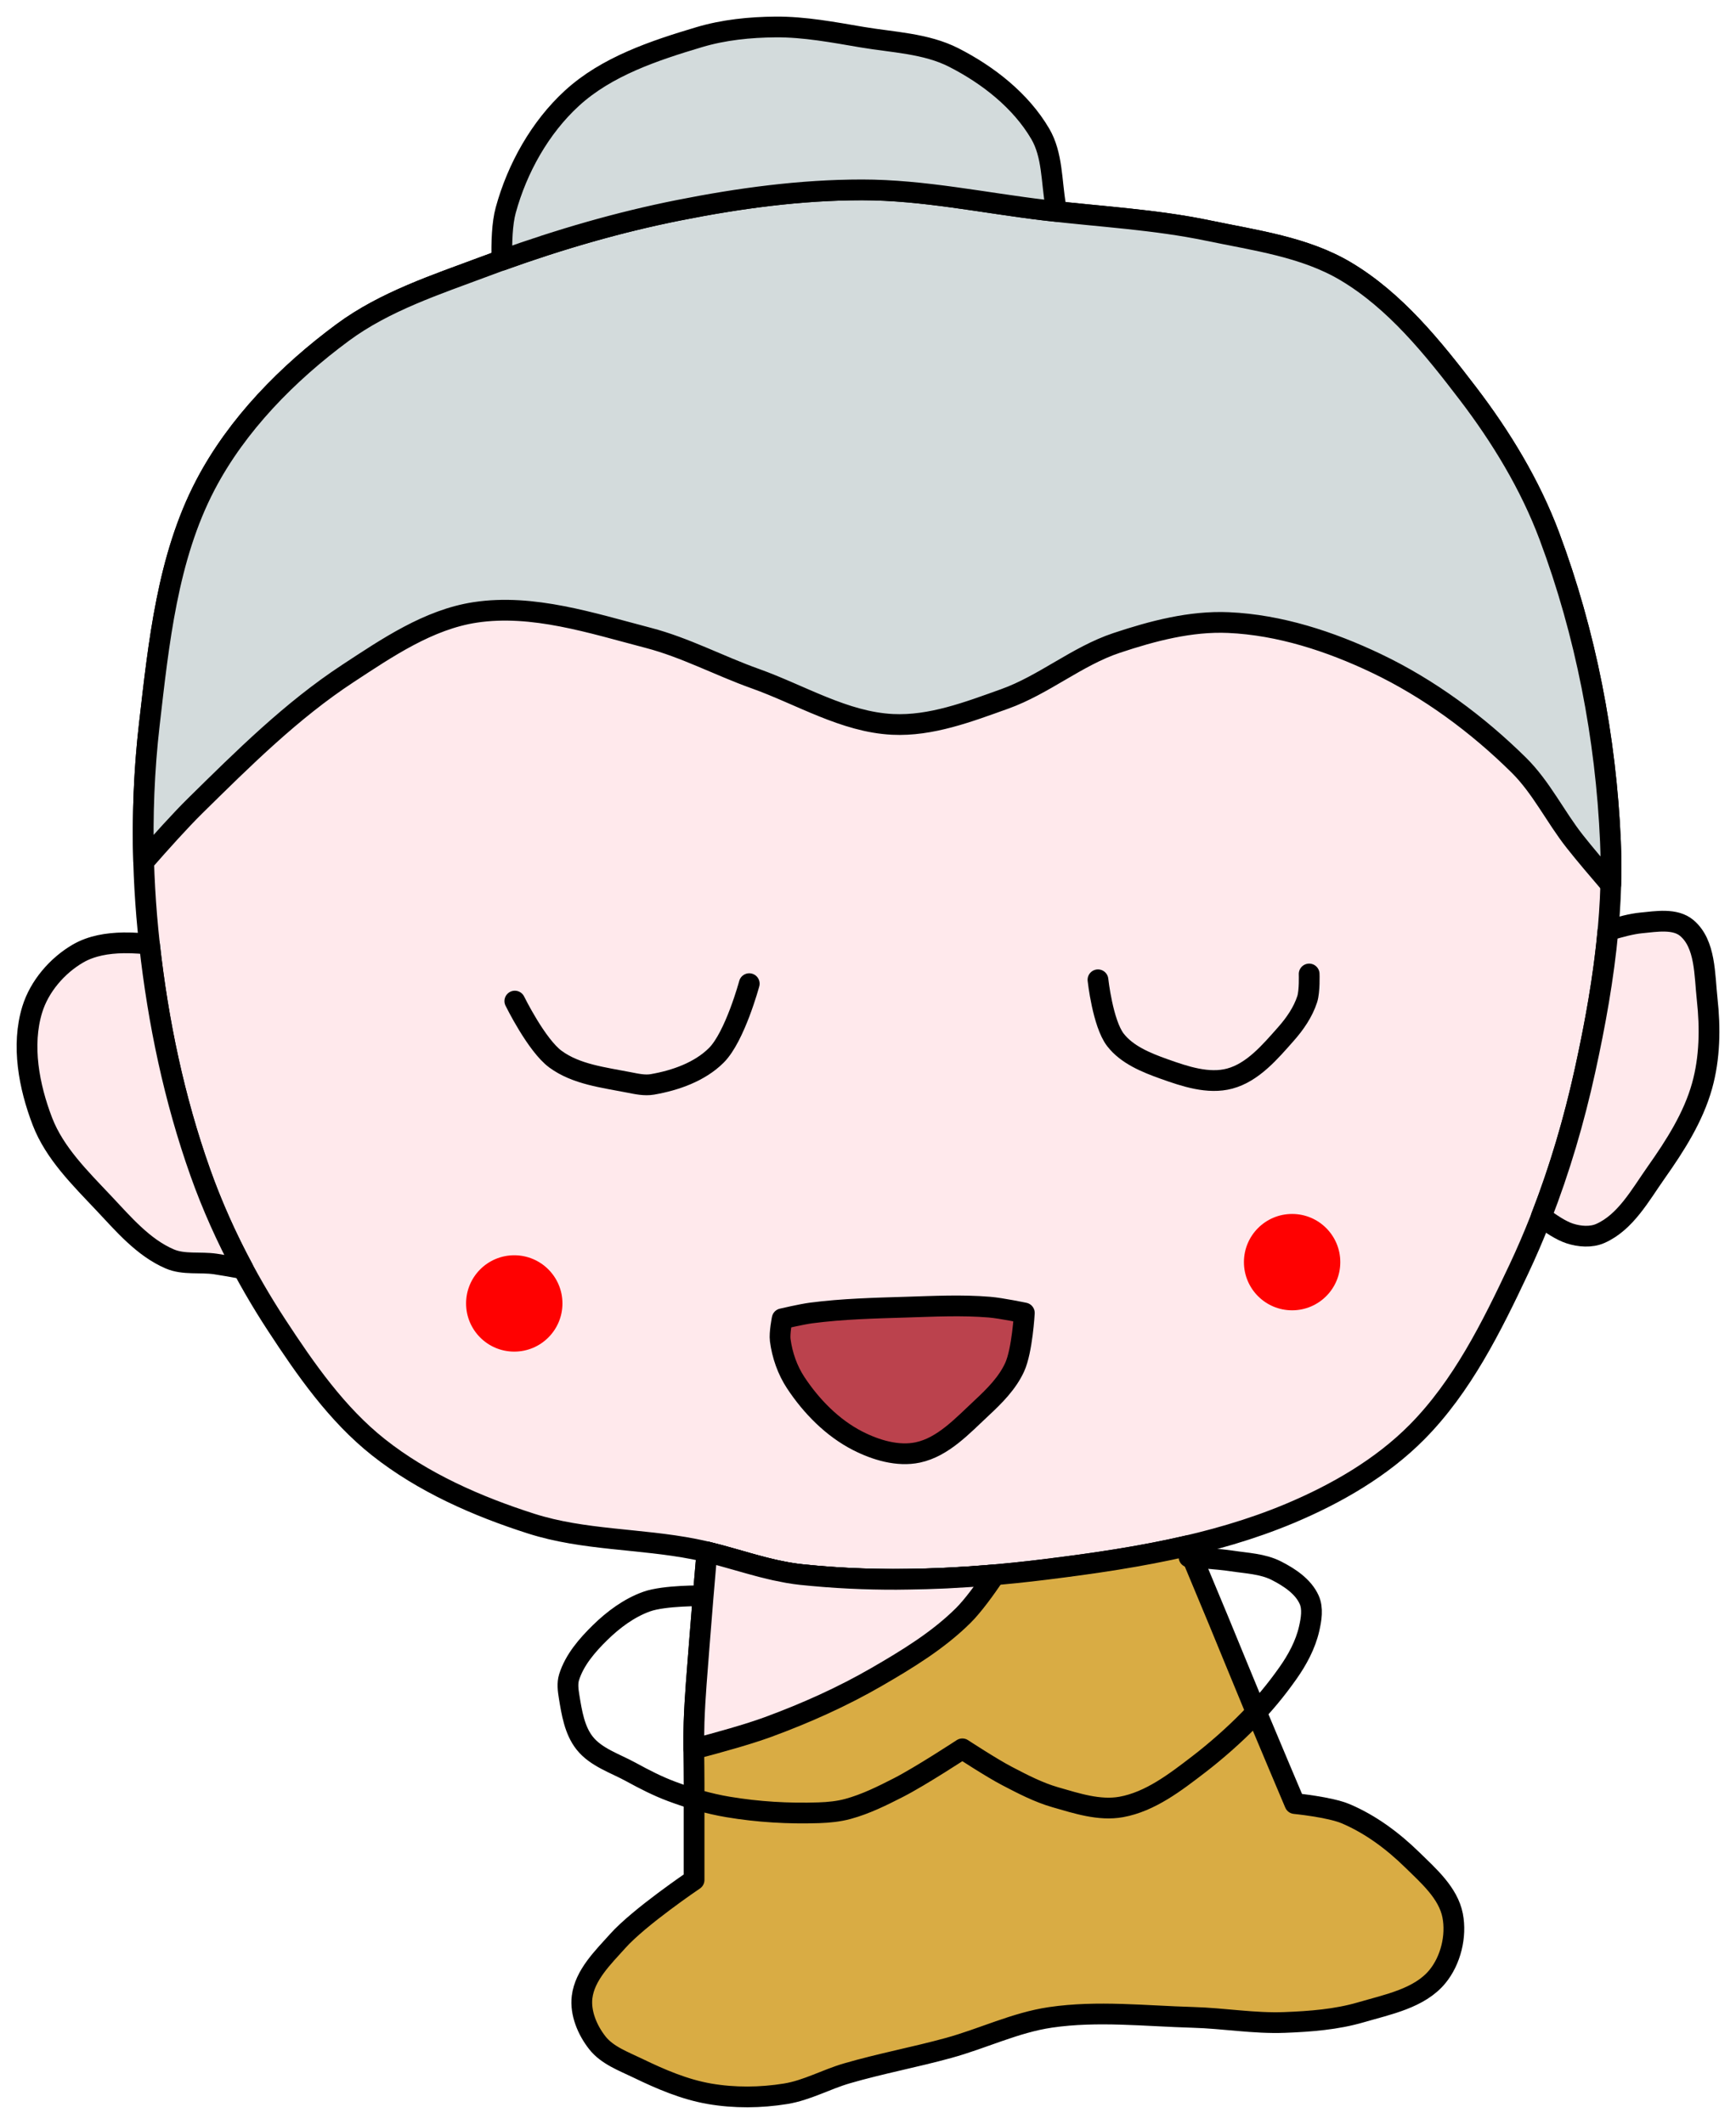 <?xml version="1.0" encoding="UTF-8" standalone="no"?>
<svg
   xmlns:dc="http://purl.org/dc/elements/1.1/"
   xmlns:cc="http://creativecommons.org/ns#"
   xmlns:rdf="http://www.w3.org/1999/02/22-rdf-syntax-ns#"
   xmlns:svg="http://www.w3.org/2000/svg"
   xmlns="http://www.w3.org/2000/svg"
   xmlns:sodipodi="http://sodipodi.sourceforge.net/DTD/sodipodi-0.dtd"
   xmlns:inkscape="http://www.inkscape.org/namespaces/inkscape"
   width="418.325"
   height="511.84"
   viewBox="0 0 110.682 135.424"
   version="1.1"
   id="svg8"
   inkscape:version="1.0.1 (c497b03c, 2020-09-10)"
   sodipodi:docname="buddha.svg"
   inkscape:export-filename="/Users/yenlung/Dropbox/My Works/小png/小png_svg5版/buddha_svg5.png"
   inkscape:export-xdpi="95.997498"
   inkscape:export-ydpi="95.997498">
  <defs
     id="defs2">
    <filter
       inkscape:collect="always"
       style="color-interpolation-filters:sRGB"
       id="filter2280"
       x="-1.008"
       width="3.016"
       y="-1.008"
       height="3.016">
      <feGaussianBlur
         inkscape:collect="always"
         stdDeviation="2.58"
         id="feGaussianBlur2282" />
    </filter>
  </defs>
  <sodipodi:namedview
     id="base"
     pagecolor="#ffffff"
     bordercolor="#666666"
     borderopacity="1.0"
     inkscape:pageopacity="0.0"
     inkscape:pageshadow="2"
     inkscape:zoom="0.60285582"
     inkscape:cx="198.35174"
     inkscape:cy="237.0075"
     inkscape:document-units="mm"
     inkscape:current-layer="layer2"
     inkscape:document-rotation="0"
     showgrid="false"
     inkscape:window-width="1280"
     inkscape:window-height="712"
     inkscape:window-x="0"
     inkscape:window-y="25"
     inkscape:window-maximized="0"
     inkscape:snap-global="false"
     lock-margins="true"
     units="px"
     fit-margin-top="5"
     fit-margin-left="5"
     fit-margin-right="5"
     fit-margin-bottom="5" />
  <g
     inkscape:groupmode="layer"
     id="layer2"
     inkscape:label="main"
     style="opacity:1"
     transform="translate(-25.145,-38.022)">
    <g
       id="g2892">
      <path
         style="fill:#ffe9ec;fill-opacity:0.996;stroke:#000000;stroke-width:1.323;stroke-linecap:round;stroke-linejoin:round;stroke-miterlimit:4;stroke-dasharray:none;stroke-opacity:1"
         d="m 56.089,54.998 c -3.128,1.171 -6.402,2.235 -9.088,4.22 -3.512,2.595 -6.742,5.867 -8.764,9.738 -2.418,4.629 -2.971,10.067 -3.57,15.256 -0.534,4.622 -0.508,9.333 0,13.957 0.544,4.958 1.577,9.906 3.246,14.606 1.214,3.42 2.882,6.7 4.869,9.738 1.85,2.829 3.842,5.691 6.492,7.79 2.845,2.253 6.281,3.764 9.738,4.869 3.338,1.067 6.948,0.946 10.387,1.623 2.292,0.451 4.494,1.375 6.816,1.623 5.165,0.552 10.425,0.313 15.58,-0.325 5.288,-0.654 10.667,-1.509 15.58,-3.57 2.961,-1.243 5.856,-2.91 8.115,-5.193 2.872,-2.902 4.752,-6.693 6.492,-10.387 1.895,-4.024 3.265,-8.315 4.22,-12.659 1.051,-4.785 1.835,-9.712 1.623,-14.606 -0.287,-6.614 -1.574,-13.275 -3.895,-19.475 -1.224,-3.268 -3.075,-6.316 -5.193,-9.088 -2.229,-2.918 -4.634,-5.912 -7.79,-7.79 -2.618,-1.558 -5.782,-1.973 -8.764,-2.597 -3.415,-0.714 -6.922,-0.889 -10.387,-1.298 -3.892,-0.459 -7.766,-1.298 -11.685,-1.298 -3.919,0 -7.841,0.534 -11.685,1.298 -4.198,0.834 -8.326,2.07 -12.334,3.57 z"
         id="path889"
         sodipodi:nodetypes="sssssssssssssssssssssssss" />
      <path
         id="path891"
         style="fill:#ffe9ec;fill-opacity:0.996;stroke:#000000;stroke-width:1.323;stroke-linecap:round;stroke-linejoin:round;stroke-miterlimit:4;stroke-dasharray:none;stroke-opacity:1"
         d="m 33.015,98.14 c -1.013,0.016 -2.038,0.183 -2.893,0.678 -1.331,0.771 -2.47,2.1 -2.921,3.57 -0.701,2.285 -0.209,4.91 0.649,7.141 0.777,2.02 2.411,3.619 3.895,5.193 1.264,1.341 2.527,2.842 4.22,3.57 0.9,0.387 1.952,0.181 2.921,0.325 0.49,0.073 1.115,0.183 1.761,0.302 -1.063,-1.979 -1.985,-4.035 -2.734,-6.145 -1.658,-4.669 -2.687,-9.584 -3.234,-14.509 -0.237,-0.048 -0.462,-0.084 -0.661,-0.097 -0.328,-0.022 -0.665,-0.034 -1.003,-0.029 z" />
      <path
         id="path893"
         style="fill:#ffe9ec;fill-opacity:0.996;stroke:#000000;stroke-width:1.323;stroke-linecap:round;stroke-linejoin:round;stroke-miterlimit:4;stroke-dasharray:none;stroke-opacity:1"
         d="m 131.316,96.76 c -0.515,-0.014 -1.058,0.063 -1.546,0.11 -0.591,0.057 -1.351,0.255 -2.107,0.49 -0.276,3.001 -0.819,5.989 -1.463,8.923 -0.694,3.16 -1.612,6.29 -2.788,9.311 0.606,0.464 1.268,0.899 1.814,1.076 0.617,0.201 1.353,0.261 1.948,0 1.612,-0.709 2.555,-2.456 3.57,-3.895 1.2,-1.701 2.361,-3.514 2.921,-5.518 0.496,-1.774 0.526,-3.686 0.324,-5.518 -0.173,-1.566 -0.095,-3.527 -1.298,-4.544 -0.374,-0.316 -0.861,-0.421 -1.376,-0.435 z" />
      <path
         id="path920"
         style="fill:#d3dbdc;fill-opacity:0.996;stroke:#000000;stroke-width:1.323;stroke-linecap:round;stroke-linejoin:round;stroke-miterlimit:4;stroke-dasharray:none;stroke-opacity:1"
         d="m 80.109,50.129 c -3.919,0 -7.841,0.534 -11.685,1.298 -4.198,0.834 -8.326,2.07 -12.335,3.571 -3.128,1.171 -6.402,2.235 -9.089,4.22 -3.512,2.595 -6.742,5.867 -8.764,9.738 -2.418,4.629 -2.971,10.067 -3.57,15.255 -0.335,2.9 -0.449,5.835 -0.363,8.761 1.091,-1.247 2.36,-2.658 3.284,-3.568 3.061,-3.013 6.147,-6.083 9.738,-8.439 2.508,-1.646 5.148,-3.444 8.114,-3.895 3.676,-0.558 7.438,0.685 11.036,1.623 2.353,0.613 4.526,1.78 6.816,2.597 2.9,1.035 5.688,2.77 8.764,2.921 2.438,0.12 4.843,-0.8 7.141,-1.623 2.506,-0.896 4.616,-2.729 7.141,-3.571 2.295,-0.765 4.724,-1.406 7.141,-1.298 3.252,0.145 6.474,1.197 9.412,2.597 3.361,1.602 6.44,3.876 9.089,6.492 1.432,1.414 2.324,3.288 3.57,4.868 0.603,0.765 1.517,1.842 2.291,2.743 0.025,-0.915 0.021,-1.829 -0.019,-2.743 -0.287,-6.614 -1.574,-13.275 -3.895,-19.475 -1.224,-3.268 -3.076,-6.316 -5.193,-9.089 -2.229,-2.918 -4.634,-5.912 -7.79,-7.79 -2.618,-1.558 -5.782,-1.973 -8.764,-2.596 C 98.765,52.012 95.259,51.837 91.794,51.427 87.902,50.968 84.028,50.129 80.109,50.129 Z" />
      <path
         id="path925"
         style="fill:#d3dbdc;fill-opacity:0.996;stroke:#000000;stroke-width:1.323;stroke-linecap:round;stroke-linejoin:round;stroke-miterlimit:4;stroke-dasharray:none;stroke-opacity:1"
         d="m 74.591,39.742 c -1.637,0.013 -3.3,0.181 -4.868,0.649 -2.875,0.858 -5.904,1.867 -8.115,3.895 -2.037,1.869 -3.491,4.474 -4.22,7.14 -0.228,0.836 -0.271,2.039 -0.243,3.186 3.677,-1.326 7.449,-2.425 11.28,-3.186 3.844,-0.764 7.766,-1.298 11.685,-1.298 3.919,0 7.793,0.839 11.685,1.298 0.236,0.028 0.473,0.053 0.71,0.079 -0.02,-0.127 -0.042,-0.29 -0.061,-0.403 -0.265,-1.526 -0.191,-3.207 -0.974,-4.544 -1.239,-2.117 -3.332,-3.756 -5.518,-4.869 -1.778,-0.905 -3.875,-0.965 -5.842,-1.298 -1.826,-0.309 -3.667,-0.664 -5.518,-0.649 z" />
      <path
         id="path930"
         style="fill:#d9ac44;fill-opacity:0.996;stroke:#000000;stroke-width:1.323;stroke-linecap:round;stroke-linejoin:round;stroke-miterlimit:4;stroke-dasharray:none;stroke-opacity:1"
         d="m 100.849,136.584 c -2.979,0.693 -6.032,1.134 -9.055,1.508 -5.155,0.638 -10.415,0.876 -15.58,0.324 -2.045,-0.218 -3.997,-0.96 -5.998,-1.442 -0.147,1.703 -0.359,4.191 -0.494,5.987 -0.122,1.622 -0.271,3.243 -0.325,4.868 -0.043,1.298 0,2.597 0,3.895 v 3.246 2.921 c 0,0 -3.48,2.348 -4.868,3.895 -0.942,1.05 -2.1,2.171 -2.272,3.571 -0.125,1.019 0.339,2.115 0.974,2.921 0.631,0.802 1.678,1.178 2.596,1.623 1.448,0.701 2.959,1.349 4.544,1.623 1.599,0.277 3.267,0.26 4.869,0 1.351,-0.219 2.581,-0.916 3.895,-1.299 2.142,-0.624 4.341,-1.032 6.492,-1.623 2.178,-0.599 4.256,-1.62 6.492,-1.948 2.997,-0.44 6.06,-0.084 9.088,0 1.95,0.054 3.894,0.4 5.843,0.324 1.636,-0.063 3.298,-0.189 4.869,-0.649 1.719,-0.503 3.729,-0.89 4.868,-2.272 0.851,-1.033 1.229,-2.582 0.974,-3.895 -0.281,-1.445 -1.544,-2.542 -2.596,-3.57 -1.224,-1.196 -2.645,-2.253 -4.22,-2.921 -1.016,-0.431 -3.246,-0.649 -3.246,-0.649 0,0 -1.74,-4.108 -2.597,-6.167 -0.765,-1.836 -1.511,-3.68 -2.272,-5.518 -0.657,-1.586 -1.251,-3.006 -1.981,-4.754 z" />
      <path
         id="path935"
         style="fill:#ffe9ec;fill-opacity:1;stroke:#000000;stroke-width:1.323;stroke-linecap:round;stroke-linejoin:round;stroke-miterlimit:4;stroke-dasharray:none;stroke-opacity:1"
         d="m 70.216,136.975 c -0.147,1.703 -0.359,4.191 -0.494,5.987 -0.122,1.622 -0.271,3.243 -0.325,4.868 -0.019,0.571 -0.02,1.142 -0.017,1.713 1.597,-0.418 3.498,-0.949 4.735,-1.404 2.389,-0.878 4.731,-1.925 6.934,-3.2 1.949,-1.129 3.912,-2.323 5.511,-3.911 0.624,-0.62 1.387,-1.672 2.013,-2.598 -0.474,0.042 -0.947,0.078 -1.422,0.112 -0.096,0.007 -0.191,0.013 -0.287,0.019 -0.445,0.029 -0.89,0.056 -1.336,0.078 -0.099,0.005 -0.199,0.008 -0.298,0.013 -0.714,0.032 -1.428,0.052 -2.142,0.061 -0.261,0.003 -0.522,0.009 -0.783,0.01 -0.489,6.2e-4 -0.978,-0.002 -1.467,-0.014 -0.488,-0.01 -0.976,-0.028 -1.463,-0.051 -0.039,-0.002 -0.077,-0.003 -0.116,-0.006 -0.465,-0.023 -0.929,-0.052 -1.392,-0.087 -0.089,-0.007 -0.177,-0.014 -0.266,-0.021 -0.463,-0.037 -0.925,-0.078 -1.387,-0.127 -0.275,-0.029 -0.547,-0.069 -0.819,-0.116 -0.092,-0.016 -0.183,-0.035 -0.275,-0.053 -0.186,-0.035 -0.373,-0.071 -0.558,-0.112 -0.093,-0.021 -0.185,-0.043 -0.278,-0.065 -0.181,-0.043 -0.362,-0.086 -0.543,-0.133 -0.101,-0.026 -0.202,-0.053 -0.302,-0.08 -0.156,-0.042 -0.313,-0.085 -0.469,-0.128 -0.548,-0.153 -1.096,-0.311 -1.645,-0.464 -0.097,-0.027 -0.194,-0.054 -0.291,-0.08 -0.151,-0.041 -0.303,-0.079 -0.455,-0.118 -0.12,-0.031 -0.239,-0.063 -0.359,-0.092 -0.002,-3.1e-4 -0.004,-6.1e-4 -0.005,-0.001 z" />
      <path
         style="fill:none;stroke:#000000;stroke-width:1.323;stroke-linecap:round;stroke-linejoin:round;stroke-miterlimit:4;stroke-dasharray:none;stroke-opacity:1"
         d="m 69.951,139.773 c 0,0 -2.453,-0.036 -3.582,0.371 -1.117,0.402 -2.116,1.145 -2.964,1.976 -0.824,0.808 -1.631,1.74 -1.976,2.841 -0.123,0.393 -0.066,0.829 0,1.235 0.167,1.028 0.344,2.146 0.988,2.964 0.721,0.916 1.943,1.293 2.964,1.853 0.84,0.46 1.697,0.901 2.594,1.235 1.161,0.433 2.361,0.783 3.582,0.988 1.912,0.321 3.867,0.437 5.805,0.371 0.623,-0.021 1.252,-0.083 1.853,-0.247 1.121,-0.306 2.177,-0.83 3.211,-1.359 1.415,-0.723 4.076,-2.47 4.076,-2.47 0,0 1.858,1.217 2.841,1.729 0.997,0.52 2.007,1.048 3.088,1.359 1.36,0.391 2.807,0.869 4.2,0.618 1.85,-0.334 3.45,-1.573 4.941,-2.717 1.086,-0.833 2.254,-1.863 3.211,-2.841 0.937,-0.957 1.697,-1.871 2.47,-2.964 0.606,-0.857 1.126,-1.817 1.359,-2.841 0.137,-0.602 0.254,-1.29 0,-1.853 -0.384,-0.851 -1.267,-1.431 -2.1,-1.853 -0.865,-0.438 -1.883,-0.471 -2.841,-0.618 -0.899,-0.138 -2.717,-0.247 -2.717,-0.247"
         id="path943"
         sodipodi:nodetypes="cssssssssssscssssssssssc" />
      <path
         style="fill:#bb424d;fill-opacity:0.996;stroke:#000000;stroke-width:1.323;stroke-linecap:round;stroke-linejoin:round;stroke-miterlimit:4;stroke-dasharray:none;stroke-opacity:1"
         d="m 75.015,122.11 c 0,0 1.228,-0.289 1.853,-0.371 2.004,-0.261 4.032,-0.309 6.052,-0.371 1.77,-0.054 3.547,-0.146 5.311,0 0.749,0.062 2.223,0.371 2.223,0.371 0,0 -0.131,2.393 -0.618,3.459 -0.462,1.012 -1.285,1.836 -2.1,2.594 -1.212,1.128 -2.456,2.498 -4.076,2.841 -1.272,0.269 -2.671,-0.15 -3.829,-0.741 -1.608,-0.821 -2.958,-2.198 -3.953,-3.706 -0.531,-0.804 -0.864,-1.762 -0.988,-2.717 -0.059,-0.451 0.124,-1.359 0.124,-1.359 z"
         id="path945"
         sodipodi:nodetypes="cssscssssssc" />
      <path
         style="fill:none;stroke:#000000;stroke-width:1.323;stroke-linecap:round;stroke-linejoin:round;stroke-miterlimit:4;stroke-dasharray:none;stroke-opacity:1"
         d="m 57.969,101.853 c 0,0 1.378,2.814 2.594,3.706 1.323,0.971 3.084,1.165 4.694,1.482 0.486,0.096 0.994,0.208 1.482,0.124 1.471,-0.255 3.019,-0.8 4.076,-1.853 1.188,-1.183 2.1,-4.57 2.1,-4.57"
         id="path947"
         sodipodi:nodetypes="cssssc" />
      <path
         style="fill:none;stroke:#000000;stroke-width:1.323;stroke-linecap:round;stroke-linejoin:round;stroke-miterlimit:4;stroke-dasharray:none;stroke-opacity:1"
         d="m 95.148,100.495 c 0,0 0.301,2.776 1.112,3.829 0.733,0.951 1.958,1.449 3.088,1.853 1.332,0.476 2.833,0.984 4.2,0.618 1.472,-0.395 2.572,-1.7 3.582,-2.841 0.576,-0.65 1.092,-1.397 1.359,-2.223 0.165,-0.511 0.124,-1.606 0.124,-1.606"
         id="path949"
         sodipodi:nodetypes="csssssc" />
    </g>
  </g>
  <g
     inkscape:groupmode="layer"
     id="layer3"
     inkscape:label="main 1"
     style="filter:url(#filter2280)"
     transform="translate(-25.145,-38.022)">
    <circle
       style="fill:#ff0000;fill-opacity:0.996;stroke-width:0.794;stroke-linecap:round;stroke-linejoin:round;stroke-miterlimit:4;stroke-dasharray:none"
       id="path2182"
       cx="57.933"
       cy="121.132"
       r="3.072" />
    <circle
       style="fill:#ff0000;fill-opacity:0.996;stroke-width:0.794;stroke-linecap:round;stroke-linejoin:round;stroke-miterlimit:4;stroke-dasharray:none"
       id="circle2284"
       cx="107.526"
       cy="118.498"
       r="3.072" />
  </g>
</svg>
